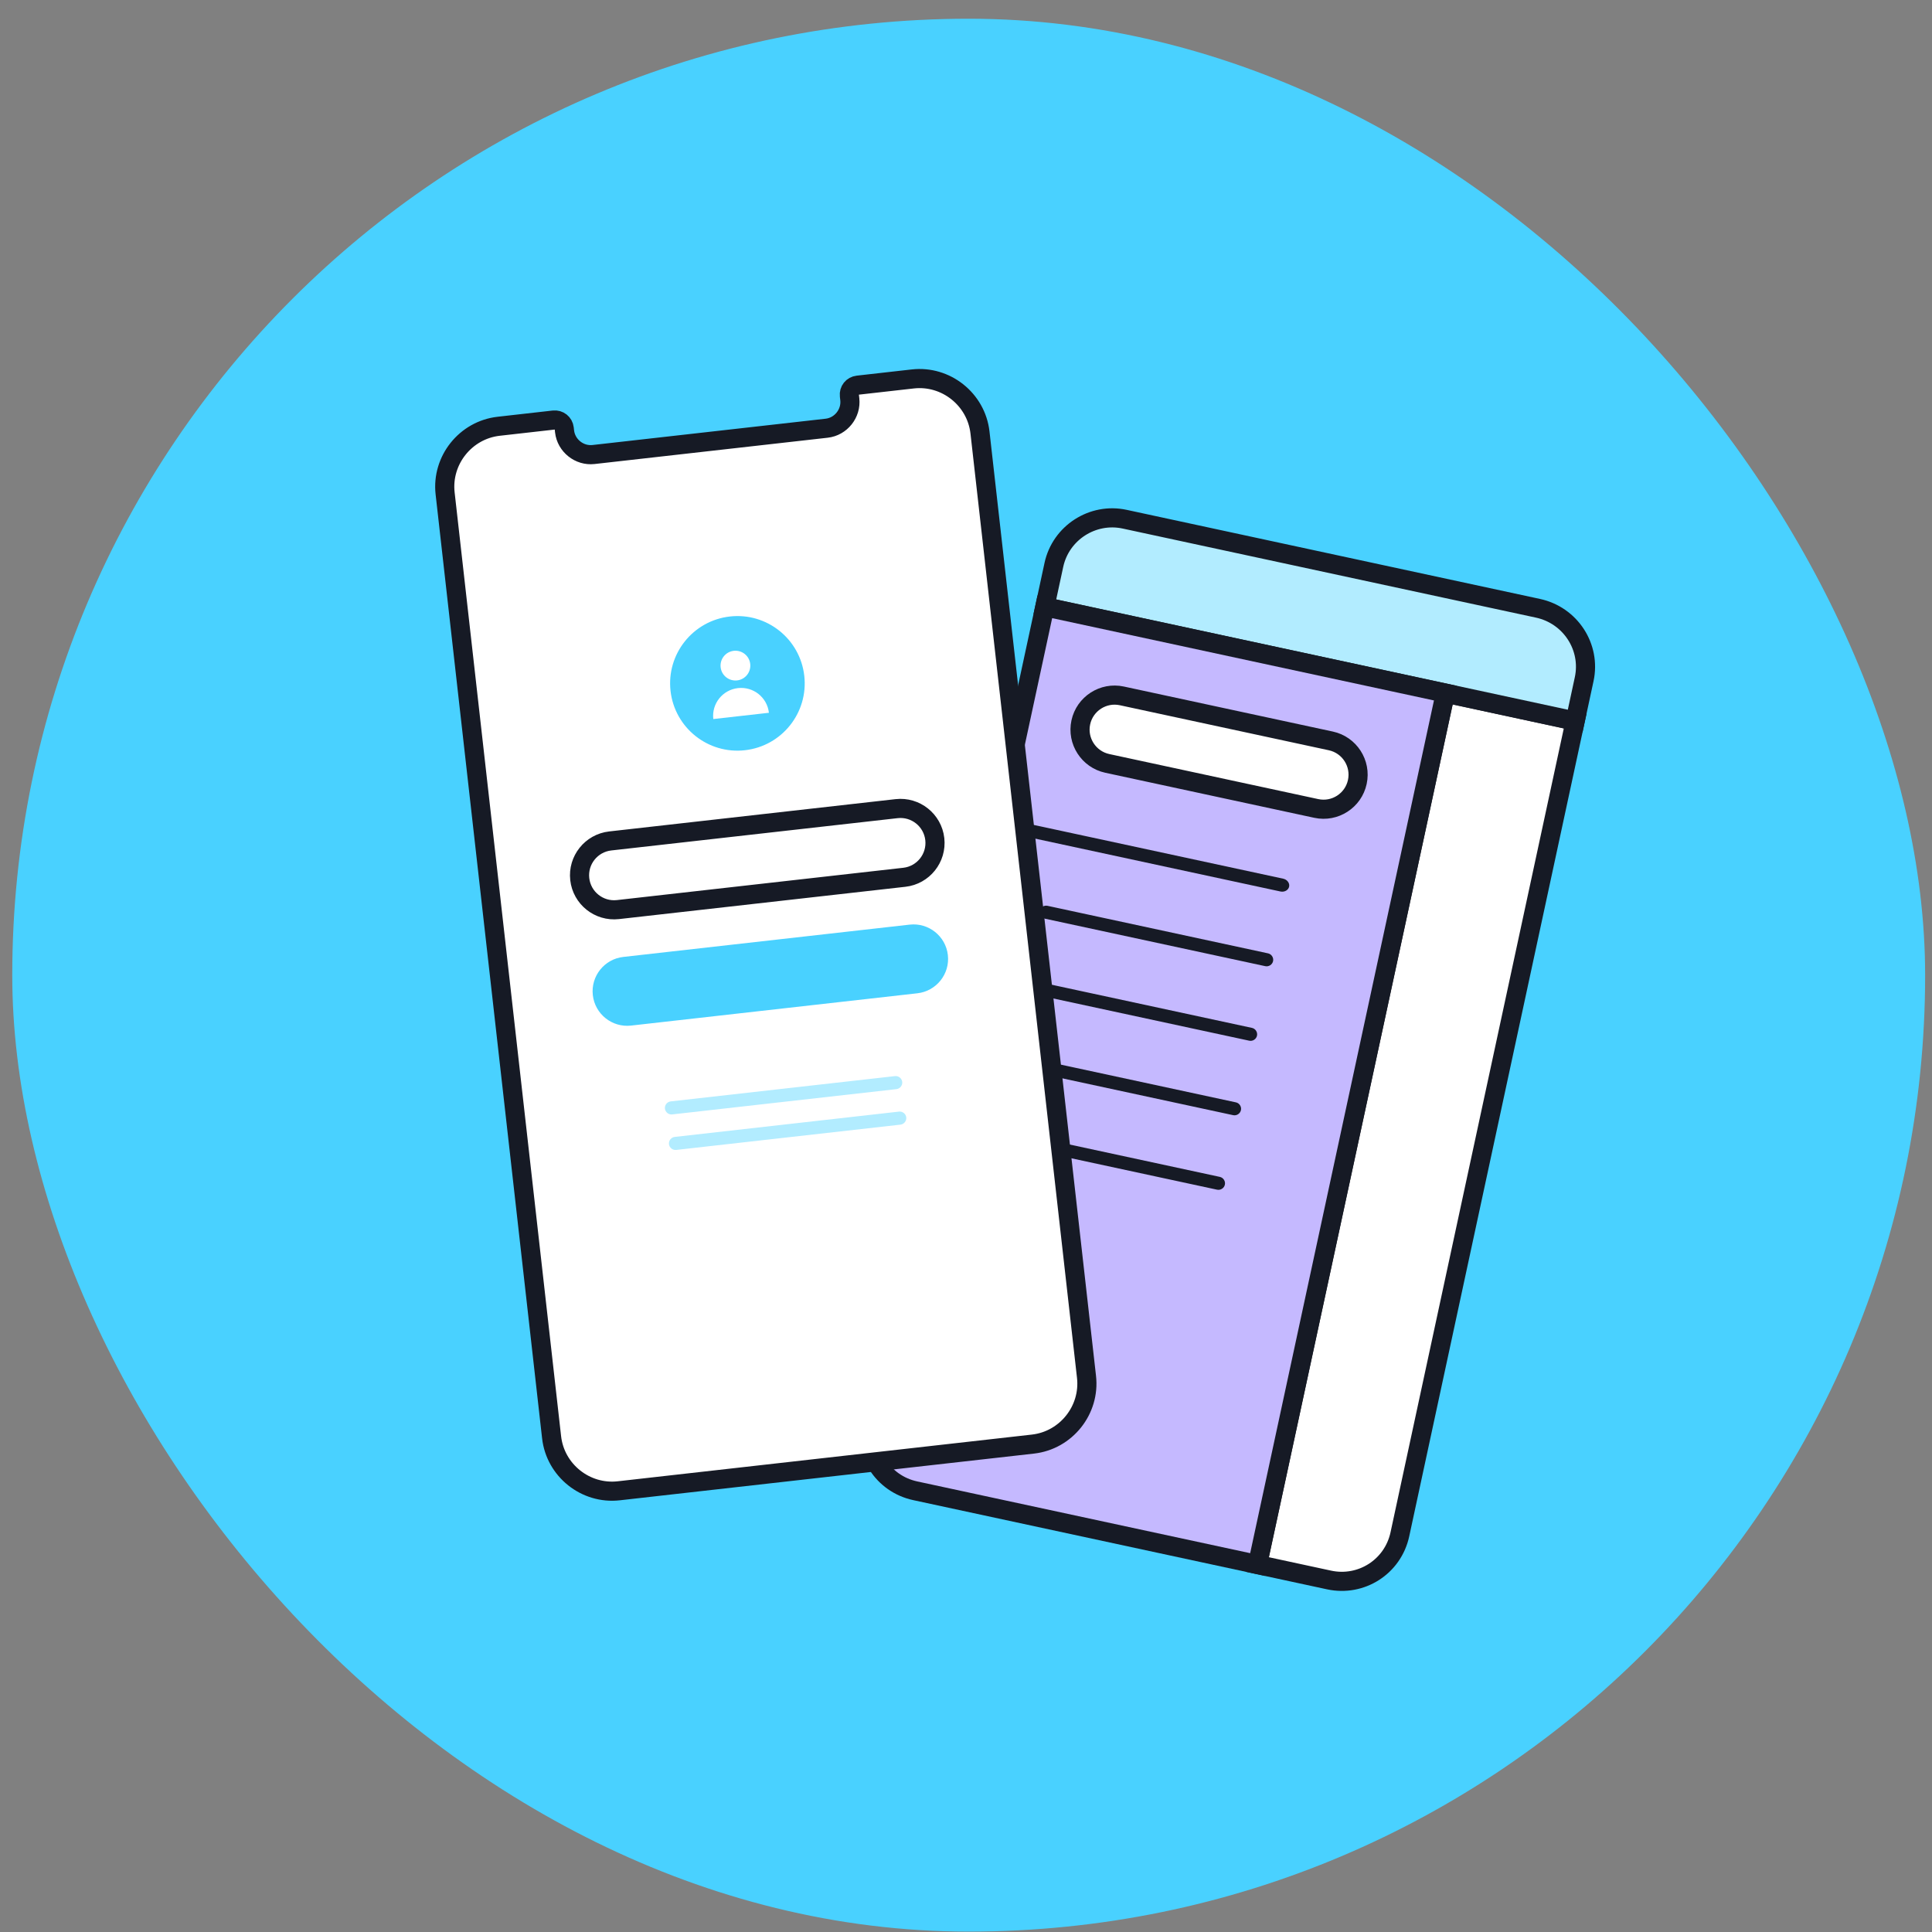 <?xml version="1.0" encoding="UTF-8"?> <svg xmlns="http://www.w3.org/2000/svg" width="101" height="101" viewBox="0 0 101 101" fill="none"><rect x="0" y="0" width="101" height="101" fill="#808080" stroke="none"/><rect x="0.641" y="0.979" width="100" height="100" rx="50" fill="#49D1FF"></rect><path d="M82.345 37.697L73.182 80.21C72.814 81.915 71.156 82.958 69.483 82.598L65.74 81.791L75.559 36.234L82.345 37.697Z" fill="white" stroke="#161A25" stroke-miterlimit="10" stroke-linecap="round"></path><path d="M82.817 35.505L82.345 37.696L54.622 31.721L55.094 29.53C55.455 27.856 57.119 26.782 58.793 27.142L80.4 31.799C82.104 32.167 83.178 33.831 82.817 35.505Z" fill="#B2ECFF" stroke="#161A25" stroke-miterlimit="10" stroke-linecap="round"></path><path d="M75.558 36.234L65.739 81.79L47.845 77.934C46.141 77.567 45.097 75.908 45.458 74.235L54.621 31.721L75.558 36.234Z" fill="#C5B9FF" stroke="#161A25" stroke-miterlimit="10" stroke-linecap="round"></path><path d="M66.94 46.605L53.834 43.78C53.626 43.736 53.486 43.546 53.526 43.364C53.565 43.181 53.771 43.066 53.978 43.111L67.084 45.936C67.291 45.98 67.431 46.17 67.392 46.352C67.353 46.535 67.147 46.65 66.94 46.605Z" fill="#161A25"></path><path d="M66.146 50.509L54.612 48.023C54.43 47.984 54.31 47.799 54.35 47.616C54.389 47.433 54.574 47.314 54.757 47.353L66.29 49.839C66.473 49.879 66.592 50.064 66.553 50.246C66.513 50.429 66.329 50.548 66.146 50.509Z" fill="#161A25"></path><path d="M65.306 54.405L53.773 51.919C53.59 51.88 53.471 51.695 53.51 51.513C53.549 51.33 53.734 51.211 53.917 51.25L65.451 53.736C65.633 53.775 65.752 53.96 65.713 54.143C65.674 54.325 65.489 54.445 65.306 54.405Z" fill="#161A25"></path><path d="M64.466 58.298L52.933 55.812C52.75 55.773 52.631 55.588 52.67 55.406C52.709 55.223 52.894 55.104 53.077 55.143L64.611 57.629C64.793 57.668 64.913 57.853 64.873 58.036C64.834 58.218 64.649 58.338 64.466 58.298Z" fill="#161A25"></path><path d="M63.627 62.194L52.093 59.708C51.91 59.669 51.791 59.484 51.83 59.301C51.87 59.119 52.054 58.999 52.237 59.039L63.771 61.525C63.953 61.564 64.073 61.749 64.033 61.931C63.994 62.114 63.809 62.233 63.627 62.194Z" fill="#161A25"></path><path d="M68.812 42.264L57.887 39.909C56.913 39.699 56.292 38.737 56.502 37.763C56.712 36.79 57.674 36.169 58.648 36.379L69.573 38.733C70.547 38.943 71.167 39.905 70.957 40.879C70.748 41.853 69.786 42.474 68.812 42.264Z" fill="white" stroke="#161A25" stroke-miterlimit="10" stroke-linecap="round"></path><path d="M56.8 71.981C56.996 73.713 55.733 75.297 54.001 75.493L32.347 77.935C30.614 78.131 29.031 76.868 28.836 75.136L23.27 25.795C23.074 24.063 24.337 22.48 26.069 22.284L28.946 21.959C29.224 21.928 29.465 22.12 29.497 22.399L29.514 22.553C29.598 23.296 30.286 23.845 31.029 23.761L43.217 22.386C43.959 22.302 44.508 21.614 44.425 20.871L44.404 20.686C44.372 20.407 44.564 20.166 44.843 20.135L47.72 19.81C49.452 19.615 51.035 20.877 51.231 22.61L56.8 71.981Z" fill="white" stroke="#161A25" stroke-miterlimit="10" stroke-linecap="round"></path><path d="M38.944 39.22C40.875 39.003 42.264 37.261 42.046 35.331C41.828 33.4 40.086 32.011 38.156 32.229C36.225 32.447 34.837 34.189 35.054 36.119C35.272 38.05 37.014 39.438 38.944 39.22Z" fill="#49D1FF"></path><path d="M38.534 35.57C38.961 35.522 39.268 35.137 39.22 34.709C39.172 34.282 38.786 33.975 38.359 34.023C37.932 34.072 37.625 34.457 37.673 34.884C37.721 35.311 38.107 35.618 38.534 35.57Z" fill="white"></path><path d="M40.197 37.262L37.289 37.59C37.198 36.786 37.775 36.063 38.579 35.972C39.383 35.882 40.106 36.458 40.197 37.262Z" fill="white"></path><path d="M47.277 45.862L32.304 47.551C31.315 47.663 30.419 46.949 30.308 45.959C30.196 44.97 30.91 44.075 31.9 43.963L46.872 42.274C47.862 42.162 48.757 42.876 48.869 43.866C48.98 44.856 48.267 45.751 47.277 45.862Z" fill="white" stroke="#161A25" stroke-miterlimit="10" stroke-linecap="round"></path><path d="M47.96 51.926L32.988 53.615C31.998 53.726 31.103 53.013 30.991 52.023C30.88 51.033 31.593 50.138 32.583 50.026L47.556 48.337C48.545 48.226 49.441 48.939 49.552 49.929C49.664 50.919 48.95 51.814 47.96 51.926Z" fill="#49D1FF"></path><path d="M46.864 56.937L35.14 58.259C34.954 58.28 34.782 58.143 34.761 57.957C34.74 57.772 34.877 57.599 35.063 57.578L46.787 56.256C46.973 56.235 47.145 56.372 47.166 56.558C47.187 56.743 47.05 56.916 46.864 56.937Z" fill="#B2ECFF"></path><path d="M47.075 58.793L35.351 60.115C35.165 60.136 34.993 59.999 34.972 59.813C34.951 59.628 35.088 59.456 35.274 59.435L46.998 58.112C47.184 58.091 47.356 58.228 47.377 58.414C47.398 58.6 47.26 58.772 47.075 58.793Z" fill="#B2ECFF"></path></svg> 